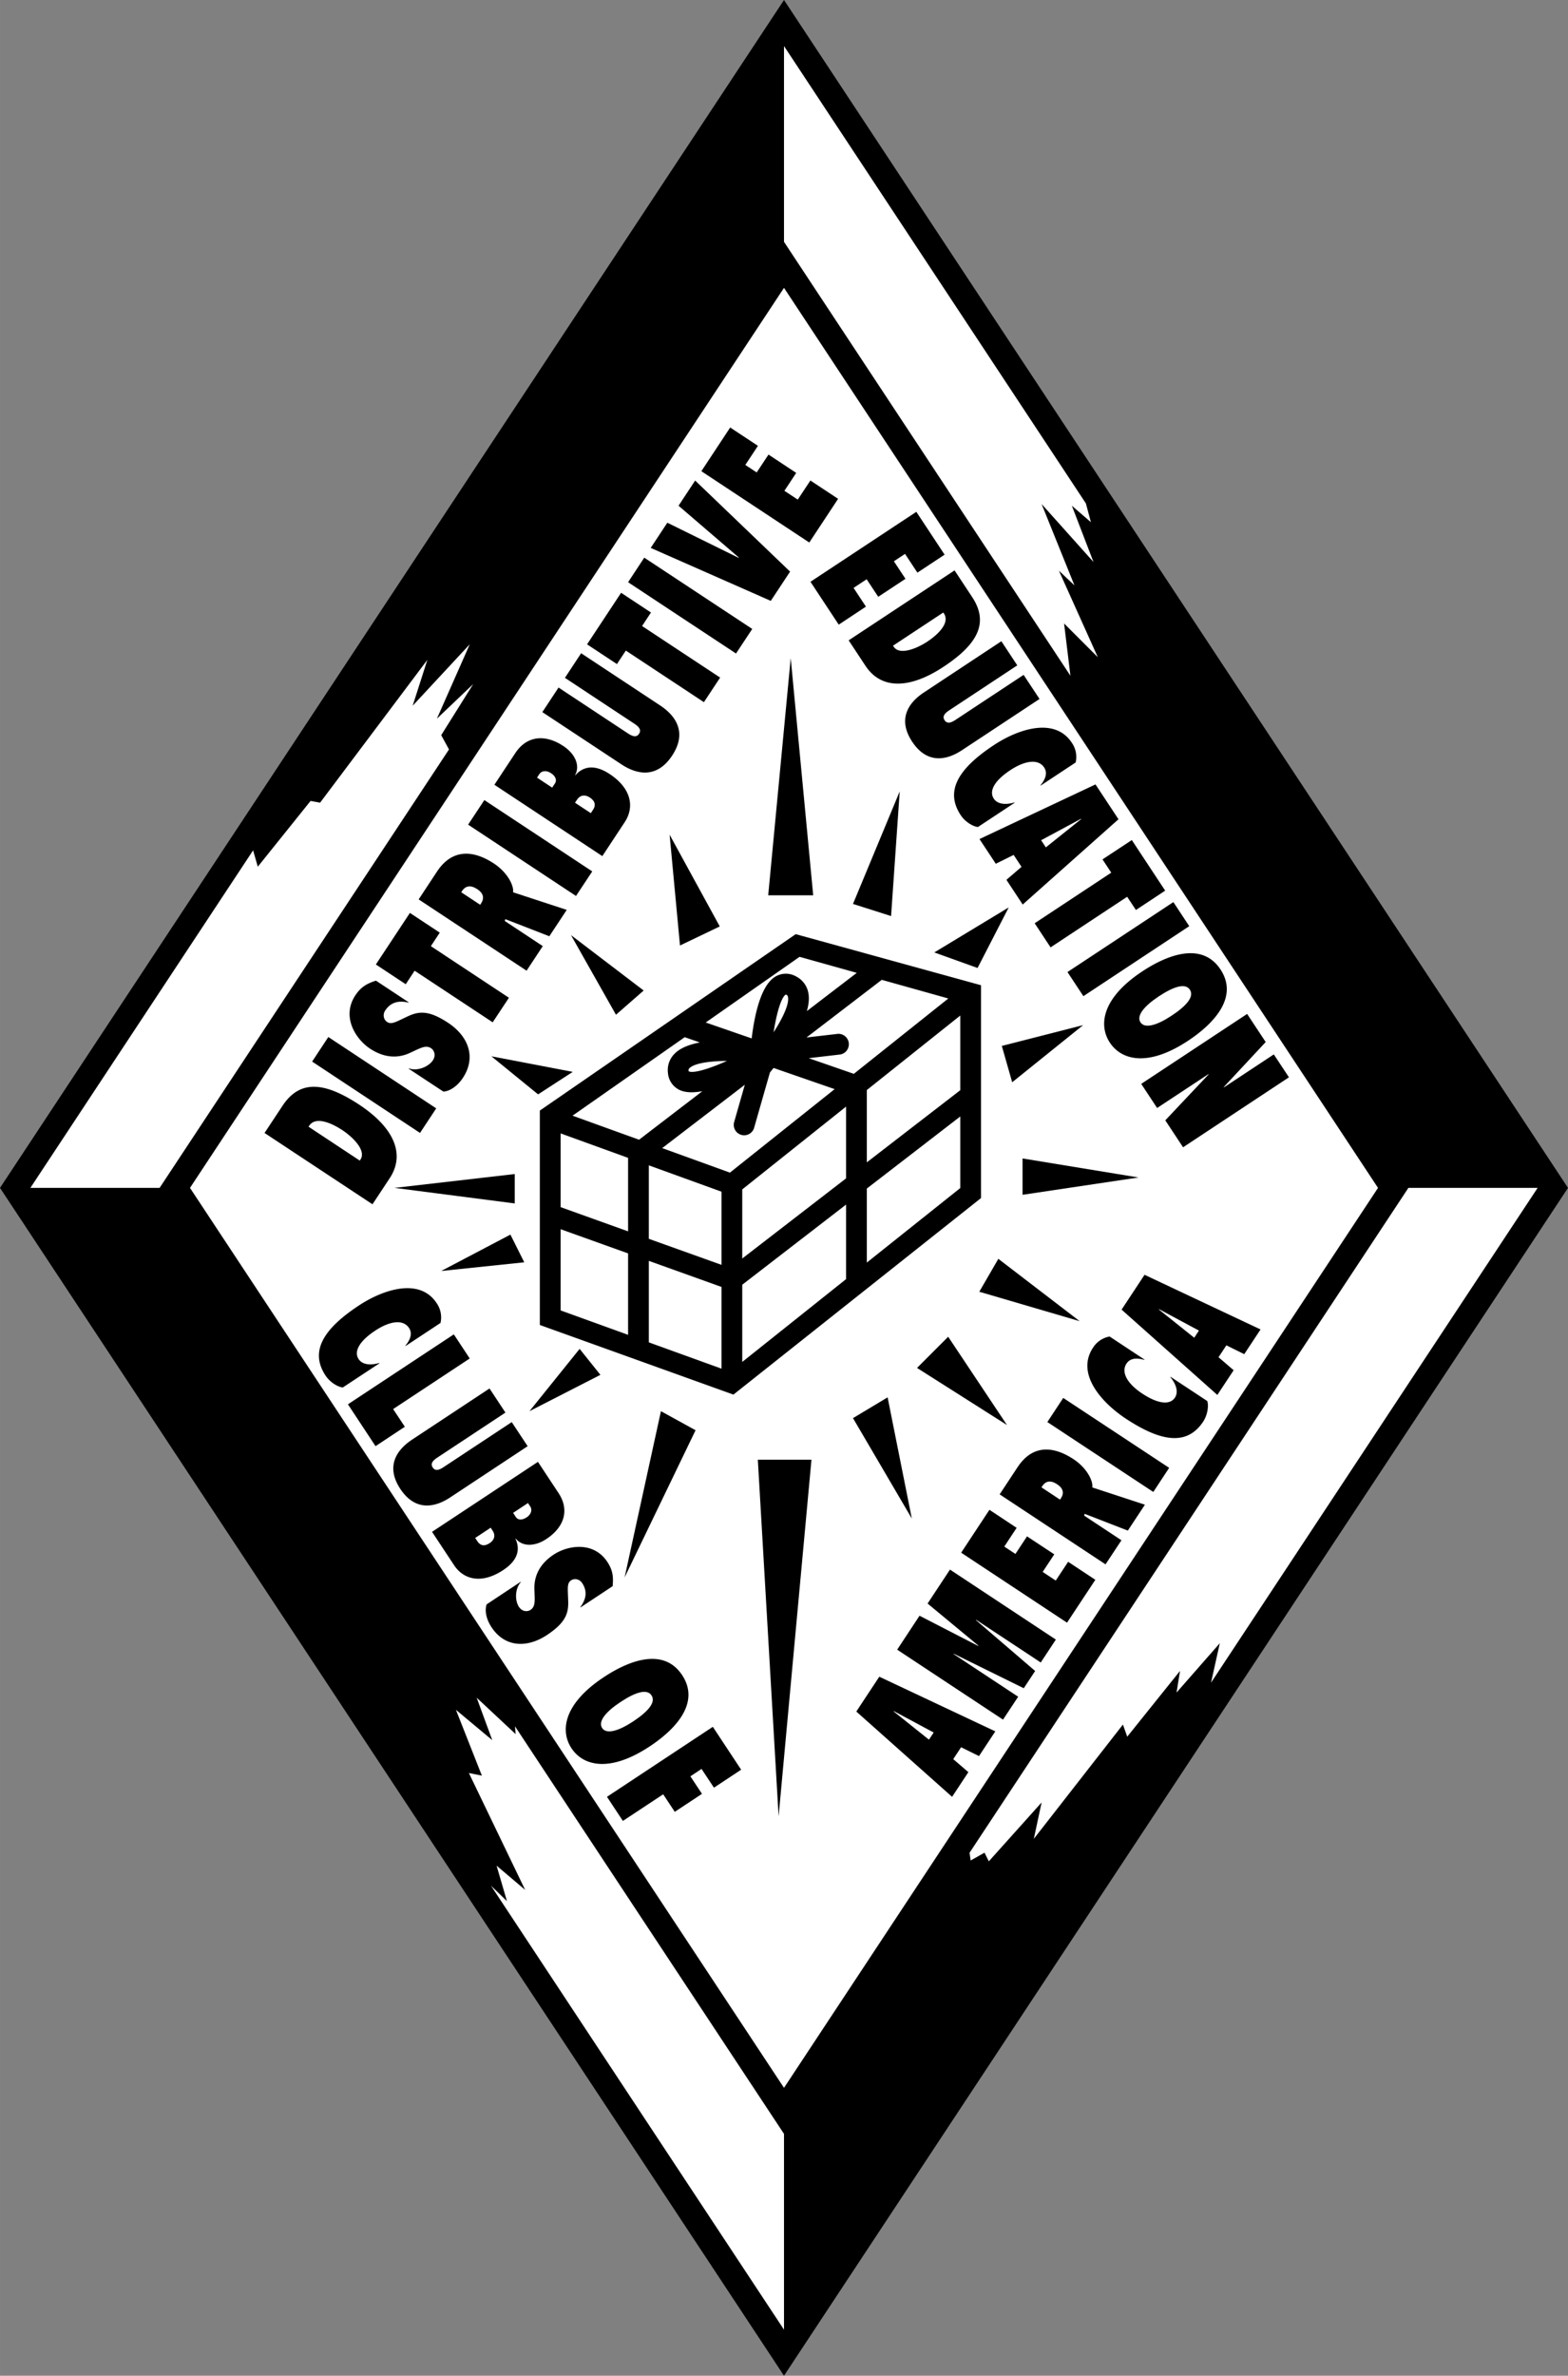 <svg xmlns="http://www.w3.org/2000/svg" width="1651" height="2500" viewBox="0 0 42.48 64.325"><rect x="0" y="0" width="42.48" height="64.325" fill="#808080" stroke="none"/><path d="M21.24 0L0 32.163l21.24 32.162 21.24-32.162z"/><path fill="#fff" d="M29.419 13.631l.136.508-.516-.445.586 1.523-1.406-1.57.89 2.203-.421-.398 1.054 2.343-.914-.914.172 1.416-7.76-11.749V1.247zM21.24 56.53L5.147 32.163 21.24 7.794l16.093 24.369zM6.857 23.024l.127.443 1.43-1.781.258.047 2.906-3.867-.398 1.242 1.547-1.664-.891 2.015.984-.937-.867 1.383.211.387-7.84 11.871H.823zM13.301 51.056l.433.419-.281-.961.774.656-1.524-3.164.352.071-.703-1.782.984.821-.422-1.149 1.055.985-.017-.211 7.288 11.036v5.301zM32.809 45.56l.238-1.069-1.172 1.336.094-.586-1.43 1.781-.117-.328-2.414 3.094.211-.985-1.43 1.594-.117-.234-.375.211-.03-.209 11.889-18.002h3.501z"/><path d="M7.167 30.676l.486-.735c.464-.702 1.122-.663 2.083-.028.895.591 1.27 1.311.819 1.992l-.464.702-2.924-1.931zM11.818 30.01l-.439.665-2.923-1.932.439-.665zM11.07 28.935l.006-.008c.223.083.532-.038.651-.218.089-.135.037-.271-.049-.328-.148-.098-.304.006-.574.128-.315.146-.685.144-1.079-.116-.39-.258-.78-.864-.398-1.443.166-.25.339-.325.558-.398l.887.586-.005.008c-.16-.035-.438-.077-.631.214-.073.111-.045.248.054.312.119.079.25-.012.571-.16.305-.141.576-.15 1.078.181.55.363.77.933.401 1.492-.154.234-.363.362-.528.371l-.942-.621zM11.233 26.283l-.241.366-.809-.535.922-1.396.809.534-.241.366 2.115 1.397-.44.665zM11.342 24.352l.496-.752c.418-.632.993-.583 1.547-.217.377.25.544.613.514.776l1.455.477-.472.714-1.192-.463-.015.049 1.03.681-.439.665-2.924-1.93zM16.045 23.594l-.44.665-2.923-1.931.44-.665zM13.394 21.248l.567-.858c.312-.472.808-.517 1.3-.191.341.226.453.547.32.784l.008.005c.182-.204.476-.328.928-.03.6.396.671.904.408 1.302l-.607.92-2.924-1.932zM17.885 19.101c.436.288.731.742.324 1.358-.407.616-.941.523-1.376.235l-2.14-1.413.439-.665 1.885 1.245c.152.1.239.093.296.007.057-.086.029-.169-.123-.27l-1.885-1.245.439-.666 2.141 1.414zM16.955 17.615l-.241.365-.809-.534.922-1.396.809.534-.241.366 2.115 1.396-.44.666zM20.38 17.029l-.44.665-2.924-1.93.438-.665zM17.629 14.835l.45-.682 1.932.951.006-.008-1.634-1.403.45-.682 2.572 2.466-.523.792zM19.001 12.758l.781-1.183.752.496-.342.518.308.203.32-.484.751.496-.32.485.362.238.342-.517.751.496-.781 1.183zM24.825 13.858l.766 1.16-.737.487-.335-.508-.302.2.314.475-.738.487-.314-.475-.354.234.335.507-.737.488-.766-1.161zM25.861 15.444l.476.721c.455.689.166 1.268-.777 1.89-.878.58-1.671.641-2.113-.028l-.455-.689 2.869-1.894zM26.062 20.312c-.427.282-.951.374-1.35-.231-.399-.604-.109-1.05.318-1.332l2.099-1.387.431.653-1.849 1.221c-.149.099-.176.18-.12.265.056.085.142.092.291-.007l1.85-1.221.431.652-2.101 1.387zM26.494 22.392c-.123-.011-.339-.128-.467-.322-.429-.649-.075-1.253.9-1.896.66-.437 1.647-.764 2.108-.067a.67.67 0 0 1 .106.538l-.947.625-.005-.008c.135-.164.197-.333.099-.482-.16-.241-.523-.187-.914.071-.456.301-.579.579-.451.772.106.162.338.17.561.104l.005.008-.995.657zM29.679 21.239l.623.943-2.595 2.309-.441-.669.409-.351-.213-.323-.484.239-.442-.669zM30.106 23.628l-.237-.359.794-.524.904 1.37-.793.524-.237-.358-2.075 1.37-.431-.653zM29.351 26.972l-.431-.653 2.869-1.894.43.652zM33.066 26.25c.5.757-.194 1.476-.879 1.929-1.096.724-1.808.522-2.119.051-.311-.472-.217-1.205.879-1.929.685-.453 1.619-.809 2.119-.051zM33.787 27.453l.503.761-1.135 1.218.006.008 1.349-.891.41.62-2.868 1.895-.482-.73 1.174-1.244-.005-.007-1.39.917-.431-.653zM9.287 37.567c-.124-.011-.339-.129-.467-.322-.429-.648-.075-1.252.9-1.896.661-.436 1.648-.764 2.108-.067a.674.674 0 0 1 .106.538l-.947.625-.005-.008c.135-.164.197-.333.099-.481-.16-.242-.523-.188-.914.071-.456.3-.579.579-.451.772.106.161.338.17.561.104l.005.008-.995.656zM12.295 36.129l.431.653-2.075 1.37.317.479-.794.525-.748-1.133zM12.196 40.544c-.427.282-.951.373-1.351-.231-.399-.604-.109-1.05.318-1.333l2.099-1.386.431.653-1.849 1.221c-.149.098-.177.18-.121.265s.142.092.291-.007l1.85-1.221.431.652-2.099 1.387zM14.574 39.581l.556.842c.307.463.156.928-.328 1.247-.334.221-.667.198-.83-.013l-.008.005c.114.243.113.556-.331.849-.588.389-1.074.258-1.332-.133l-.596-.902 2.869-1.895zM14.108 42.827l.005.008c-.16.169-.171.495-.054.672.088.133.23.138.314.082.145-.096.112-.277.105-.567-.01-.34.134-.673.521-.929.382-.252 1.079-.371 1.455.197.162.246.163.431.144.657l-.87.575-.005-.008c.093-.131.238-.366.049-.651-.072-.109-.206-.137-.302-.072-.117.077-.085.229-.076.577.009.33-.087.578-.578.903-.54.356-1.139.335-1.5-.213-.152-.229-.187-.467-.131-.619l.923-.612zM18.481 45.356c.5.758-.194 1.477-.879 1.929-1.096.724-1.807.522-2.119.051-.312-.471-.217-1.205.879-1.928.685-.453 1.618-.809 2.119-.052zM19.312 46.755l.767 1.161-.737.487-.336-.508-.302.2.314.475-.737.487-.314-.475-1.092.721-.431-.653zM23.199 46.341l.623-.943 3.143 1.48-.442.669-.485-.239-.213.322.41.352-.441.669zM24.306 44.666l.606-.919 1.589.818.006-.008-1.377-1.14.607-.919 2.868 1.895-.409.62-1.749-1.155-.005.009 1.602 1.376-.308.467-1.895-.933-.006.008 1.749 1.155-.41.62zM26.04 42.04l.766-1.161.737.488-.335.508.302.199.314-.476.738.487-.314.476.354.234.336-.508.737.487-.767 1.161zM27.082 40.461l.487-.737c.41-.62.974-.572 1.518-.213.37.245.534.602.504.762l1.427.468-.463.701-1.17-.454-.014.048 1.011.668-.431.652-2.869-1.895zM31.675 39.743l-.43.653-2.87-1.893.43-.653zM32.708 37.935c.038.118.015.363-.112.557-.429.648-1.123.561-2.098-.083-.661-.437-1.35-1.215-.89-1.913a.674.674 0 0 1 .453-.309l.946.625-.005.008c-.204-.059-.383-.05-.482.099-.16.242.033.554.424.812.455.3.759.305.887.111.106-.161.024-.377-.124-.556l.005-.008.996.657zM30.386 35.459l.622-.943 3.143 1.48-.442.669-.484-.239-.213.322.41.352-.442.669zM21.557 25.293l-6.932 4.777v5.805l5.245 1.885 6.708-5.322v-5.762z"/><path d="M21.661 25.907l1.55.434-1.352 1.035c.051-.177.07-.346.04-.494a.625.625 0 0 0-.343-.45.553.553 0 0 0-.549.01c-.389.23-.564 1.021-.643 1.674l-1.245-.431 2.542-1.778z" fill="#fff"/><path d="M20.958 27.951c.084-.537.211-.955.331-1.023a.114.114 0 0 1 .014.006c.028.014.038.027.044.058.04.195-.143.574-.389.959zM19.695 28.725c-.497.222-.916.344-1.038.281a.096.096 0 0 1-.003-.015c-.003-.032.002-.047.024-.069.143-.139.561-.193 1.017-.197zM17.016 36.142l-1.828-.661v-2.199l1.828.655zM17.016 33.34l-1.828-.656v-1.996l1.828.662z" fill="#fff"/><path d="M15.511 30.208l3.039-2.125.411.142c-.277.053-.521.145-.675.295a.625.625 0 0 0-.19.533.555.555 0 0 0 .307.455c.163.08.382.082.625.037l-1.715 1.314-1.802-.651zM19.547 37.058l-1.969-.712v-2.207l1.969.706zM19.547 34.247l-1.969-.705v-1.989l1.969.713zM17.94 31.086l2.238-1.715-.293 1.026a.282.282 0 0 0 .541.155l.433-1.514.099-.122 1.654.573-2.837 2.261-1.835-.664zM22.922 34.633l-2.813 2.242v-2.09l2.813-2.17zM22.922 31.905l-2.813 2.17v-1.871l2.813-2.242zM21.909 28.651l.857-.1a.282.282 0 0 0-.065-.559l-.852.099 2.039-1.561 1.803.505-2.559 2.04-1.223-.424zM26.016 32.167l-2.532 2.018v-2.004l2.532-1.952zM26.016 29.518l-2.532 1.953v-1.957l2.532-2.018z" fill="#fff"/><path d="M21.422 17.819l.609 6.422h-1.219zM18.422 25.6l-.281-3 1.359 2.484zM17.438 26.819l-1.969-1.5 1.219 2.156zM14.578 29.631l.938-.609-2.204-.422zM13.945 32.584v-.796l-3.257.375zM14.203 34.178l-.375-.75-1.875.985zM15.703 36.522l.563.703-1.922.984zM17.906 38.209l-.984 4.5 1.922-3.984zM20.531 39.522l.563 9.656.89-9.656zM23.109 38.397l.938-.563.656 3.282zM24.844 37.038l.844-.844 1.593 2.39zM26.531 34.975l.516-.891 2.203 1.688zM27.703 32.35v-.984l3.141.515zM27.422 29.303l-.281-.984 2.203-.563zM25.312 25.788l1.172.421.844-1.64zM23.109 24.475l1.032.328.234-3.375z"/><path d="M9.747 31.424l.019-.029c.171-.259-.247-.635-.485-.792-.296-.195-.729-.388-.903-.125l-.019.029 1.388.917zM13.009 24.498l.024-.037c.089-.136.073-.271-.104-.387s-.314-.095-.412.052l-.021.033.513.339zM16.006 22.017l.062-.094c.073-.111.067-.227-.089-.33-.131-.087-.262-.067-.344.056l-.057.086.428.282zM14.959 21.326l.079-.119c.046-.07.031-.181-.113-.275-.107-.07-.243-.078-.314.029l-.062.094.41.271zM24.193 17.483l.019.028c.167.254.668.022.902-.132.29-.192.63-.509.46-.767l-.019-.028-1.362.899zM29.292 22.177l-.005-.008-1.081.581.128.193zM30.898 27.681c.117.177.443.083.842-.18.399-.263.621-.514.496-.704s-.443-.083-.842.18c-.398.264-.613.526-.496.704zM12.874 41.641l.061.093c.072.109.179.148.332.047.129-.085.162-.211.082-.332l-.056-.085-.419.277zM13.901 40.962l.077.117c.045.068.151.097.292.004.104-.069.164-.189.095-.294l-.061-.093-.403.266zM16.313 46.788c.117.177.443.083.842-.18.398-.264.621-.514.496-.704-.125-.189-.443-.083-.841.18-.4.263-.614.526-.497.704zM24.214 46.329l-.005.008.958.766.128-.194zM28.718 40.604l.024-.036c.088-.133.071-.266-.102-.38-.173-.115-.309-.094-.404.051l-.021.032.503.333zM31.401 35.447l-.005.008.958.766.127-.194z" fill="#fff"/></svg>